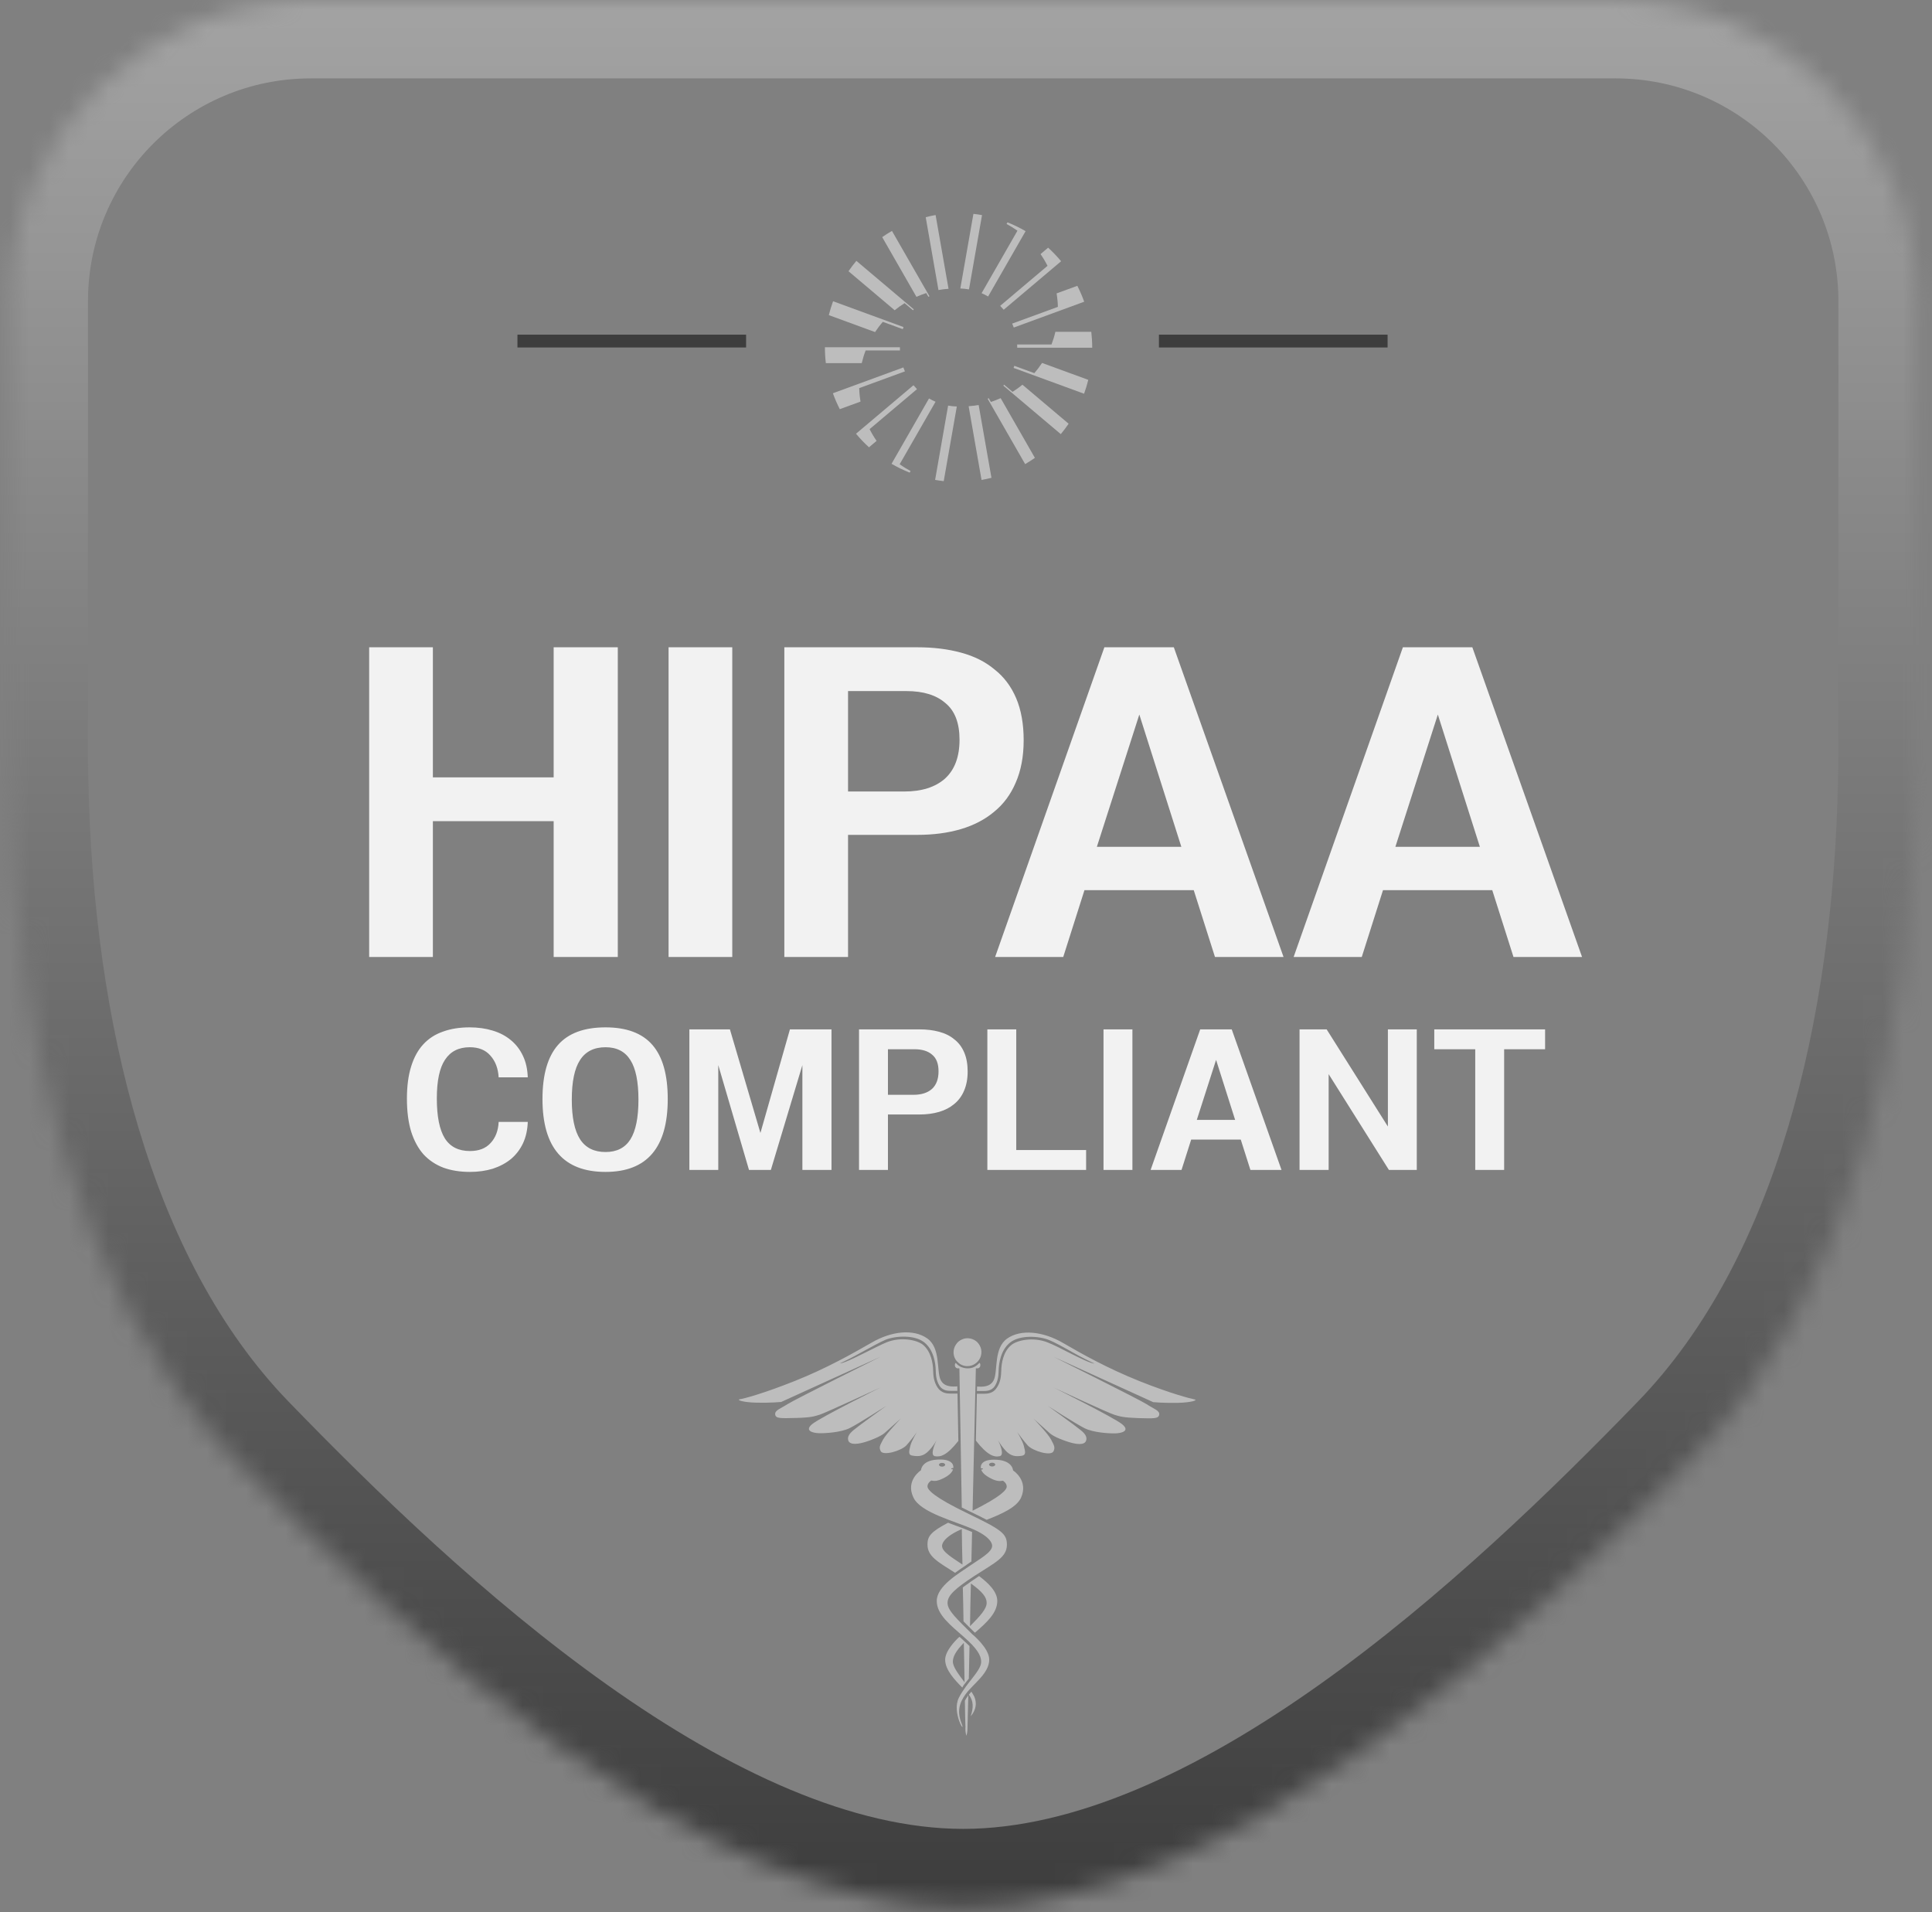 <svg width="98" height="97" viewBox="0 0 98 97" fill="none" xmlns="http://www.w3.org/2000/svg">
<rect x="0" y="0" width="98" height="97" fill="#808080" stroke="none"/>
<mask id="path-1-inside-1_9027_3371" fill="white">
<path d="M81.949 0C90.387 4.79567e-05 97.228 6.841 97.228 15.279V39.677H97.207C96.952 52.242 93.983 65.552 85.935 73.859C77.142 82.935 62.492 96.74 48.857 96.74C35.223 96.74 20.574 82.935 11.781 73.859C3.733 65.552 0.763 52.242 0.508 39.677H0.487V15.275C0.487 6.839 7.327 0 15.763 0H81.949Z"/>
</mask>
<path d="M81.949 0L81.949 -3.976H81.949V0ZM97.228 39.677V43.652H101.203V39.677H97.228ZM97.207 39.677V35.701H93.311L93.232 39.596L97.207 39.677ZM85.935 73.859L88.79 76.626L88.79 76.626L85.935 73.859ZM48.857 96.74L48.857 100.716H48.857V96.74ZM11.781 73.859L8.926 76.626L8.926 76.626L11.781 73.859ZM0.508 39.677L4.483 39.596L4.403 35.701H0.508V39.677ZM0.487 39.677H-3.488V43.652H0.487V39.677ZM81.949 0L81.949 3.976C88.191 3.976 93.252 9.036 93.252 15.279H97.228H101.203C101.203 4.646 92.583 -3.976 81.949 -3.976L81.949 0ZM97.228 15.279H93.252V39.677H97.228H101.203V15.279H97.228ZM97.228 39.677V35.701H97.207V39.677V43.652H97.228V39.677ZM97.207 39.677L93.232 39.596C92.984 51.823 90.073 63.874 83.079 71.093L85.935 73.859L88.79 76.626C97.893 67.229 100.92 52.661 101.182 39.758L97.207 39.677ZM85.935 73.859L83.079 71.093C78.726 75.586 73.07 81.093 66.912 85.46C60.663 89.892 54.428 92.765 48.857 92.765V96.74V100.716C56.921 100.716 64.829 96.686 71.512 91.946C78.285 87.142 84.35 81.208 88.79 76.626L85.935 73.859ZM48.857 96.74L48.858 92.765C43.287 92.764 37.053 89.892 30.804 85.46C24.645 81.092 18.99 75.586 14.637 71.093L11.781 73.859L8.926 76.626C13.365 81.208 19.431 87.142 26.204 91.946C32.886 96.685 40.794 100.716 48.857 100.716L48.857 96.74ZM11.781 73.859L14.637 71.093C7.643 63.874 4.731 51.823 4.483 39.596L0.508 39.677L-3.467 39.758C-3.205 52.661 -0.178 67.229 8.926 76.626L11.781 73.859ZM0.508 39.677V35.701H0.487V39.677V43.652H0.508V39.677ZM0.487 39.677H4.463V15.275H0.487H-3.488V39.677H0.487ZM0.487 15.275H4.463C4.463 9.035 9.522 3.976 15.763 3.976V0V-3.976C5.131 -3.976 -3.488 4.644 -3.488 15.275H0.487ZM15.763 0V3.976H81.949V0V-3.976H15.763V0Z" fill="url(#paint0_linear_9027_3371)" mask="url(#path-1-inside-1_9027_3371)"/>
<path d="M51.058 11.36C51.249 11.462 51.434 11.576 51.61 11.702L49.791 14.871C49.9 14.918 50.007 14.972 50.11 15.032L50.121 15.039L52.023 11.725C51.728 11.553 51.421 11.404 51.104 11.277L51.058 11.36Z" fill="#BDBDBD"/>
<path d="M52.781 12.889C52.913 13.079 53.031 13.278 53.135 13.484L50.733 15.513C50.796 15.577 50.855 15.643 50.912 15.711L53.824 13.251C53.621 13.006 53.401 12.777 53.166 12.563L52.781 12.889Z" fill="#BDBDBD"/>
<path d="M54.647 14.497L53.595 14.882C53.633 15.108 53.655 15.336 53.661 15.565L51.343 16.413C51.372 16.48 51.397 16.546 51.423 16.614L54.996 15.304C54.897 15.028 54.78 14.758 54.647 14.497Z" fill="#BDBDBD"/>
<path d="M53.533 16.831C53.483 17.05 53.417 17.264 53.337 17.474H51.594C51.597 17.528 51.598 17.583 51.598 17.637H55.402C55.402 17.368 55.386 17.098 55.355 16.83L53.533 16.831Z" fill="#BDBDBD"/>
<path d="M54.989 19.971C55.073 19.74 55.144 19.506 55.203 19.267L52.858 18.409C52.739 18.59 52.608 18.763 52.466 18.927L51.451 18.555C51.44 18.591 51.427 18.626 51.414 18.662L54.989 19.971Z" fill="#BDBDBD"/>
<path d="M51.863 19.514C51.703 19.645 51.536 19.765 51.361 19.875L50.932 19.513C50.919 19.529 50.907 19.544 50.894 19.56L53.808 22.02C53.948 21.852 54.081 21.676 54.206 21.492L51.863 19.514Z" fill="#BDBDBD"/>
<path d="M52.495 23.224L50.758 20.195C50.596 20.268 50.43 20.331 50.261 20.386L50.151 20.195L50.098 20.226L52 23.54C52.17 23.442 52.335 23.336 52.495 23.224Z" fill="#BDBDBD"/>
<path d="M49.642 20.542C49.474 20.571 49.304 20.592 49.133 20.604L49.788 24.344C49.958 24.314 50.125 24.278 50.291 24.235L49.642 20.542Z" fill="#BDBDBD"/>
<path d="M48.534 20.618C48.386 20.614 48.239 20.598 48.093 20.572L47.433 24.341C47.578 24.367 47.723 24.389 47.87 24.405L48.534 20.618Z" fill="#BDBDBD"/>
<path d="M46.189 23.891C45.997 23.789 45.812 23.675 45.635 23.549L47.455 20.378C47.345 20.331 47.239 20.277 47.135 20.217L47.124 20.21L45.223 23.525C45.518 23.697 45.825 23.846 46.142 23.973L46.189 23.891Z" fill="#BDBDBD"/>
<path d="M44.465 22.362C44.333 22.172 44.215 21.974 44.11 21.767L46.514 19.738C46.451 19.674 46.392 19.608 46.335 19.54L43.421 22C43.624 22.245 43.844 22.475 44.079 22.688L44.465 22.362Z" fill="#BDBDBD"/>
<path d="M42.598 20.754L43.65 20.369C43.611 20.143 43.589 19.915 43.583 19.686L45.901 18.837C45.873 18.772 45.846 18.705 45.822 18.637L42.248 19.947C42.347 20.223 42.464 20.492 42.598 20.754Z" fill="#BDBDBD"/>
<path d="M43.712 18.419C43.763 18.201 43.828 17.986 43.909 17.777H45.651C45.649 17.722 45.647 17.668 45.648 17.613H41.844C41.843 17.883 41.859 18.152 41.891 18.42L43.712 18.419Z" fill="#BDBDBD"/>
<path d="M42.257 15.28C42.173 15.511 42.101 15.745 42.042 15.984L44.388 16.843C44.507 16.661 44.638 16.488 44.779 16.324L45.794 16.695C45.806 16.659 45.818 16.624 45.831 16.588L42.257 15.28Z" fill="#BDBDBD"/>
<path d="M45.382 15.737C45.542 15.606 45.71 15.486 45.885 15.376L46.313 15.738C46.326 15.722 46.338 15.707 46.352 15.691L43.439 13.231C43.298 13.399 43.165 13.575 43.04 13.758L45.382 15.737Z" fill="#BDBDBD"/>
<path d="M44.749 12.027L46.486 15.056C46.648 14.983 46.815 14.919 46.984 14.865L47.094 15.056C47.111 15.046 47.129 15.035 47.146 15.025L45.244 11.712C45.075 11.81 44.91 11.915 44.749 12.027Z" fill="#BDBDBD"/>
<path d="M47.603 14.711C47.772 14.681 47.943 14.66 48.114 14.648L47.458 10.907C47.289 10.937 47.122 10.973 46.956 11.016L47.603 14.711Z" fill="#BDBDBD"/>
<path d="M48.712 14.633C48.86 14.637 49.007 14.653 49.152 14.679L49.813 10.91C49.668 10.884 49.522 10.863 49.376 10.847L48.712 14.633Z" fill="#BDBDBD"/>
<path d="M26.247 17.3L37.845 17.3" stroke="#3D3D3D" stroke-width="0.651"/>
<path d="M58.787 17.3L70.385 17.3" stroke="#3D3D3D" stroke-width="0.651"/>
<path d="M18.726 32.832H21.958V39.429H28.084V32.832H31.337V48.54H28.084V41.651H21.958V48.54H18.726V32.832ZM33.913 48.54V32.832H37.144V48.54H33.913ZM43.017 40.147H45.867C46.749 40.147 47.437 39.93 47.931 39.496C48.425 39.048 48.672 38.389 48.672 37.522C48.672 36.669 48.432 36.048 47.953 35.659C47.49 35.255 46.831 35.053 45.979 35.053H43.017V40.147ZM39.785 48.54V32.832H46.54C47.347 32.832 48.081 32.922 48.739 33.101C49.412 33.281 49.98 33.565 50.444 33.954C50.923 34.328 51.289 34.814 51.544 35.413C51.798 36.011 51.925 36.721 51.925 37.544C51.925 38.367 51.791 39.085 51.521 39.699C51.267 40.297 50.901 40.791 50.422 41.179C49.958 41.568 49.397 41.86 48.739 42.055C48.081 42.249 47.347 42.346 46.54 42.346H43.017V48.54H39.785ZM55.638 42.952H59.923L57.792 36.243L55.638 42.952ZM61.629 48.54L60.552 45.151H55.009L53.932 48.54H50.477L56.019 32.832H59.542L65.107 48.54H61.629ZM70.78 42.952H75.066L72.934 36.243L70.78 42.952ZM76.771 48.54L75.694 45.151H70.152L69.075 48.54H65.619L71.161 32.832H74.684L80.249 48.54H76.771Z" fill="#F2F2F2"/>
<path d="M26.771 56.906C26.757 57.313 26.676 57.676 26.527 57.995C26.377 58.308 26.174 58.573 25.916 58.79C25.658 59 25.352 59.163 24.999 59.279C24.646 59.387 24.259 59.442 23.838 59.442C23.336 59.442 22.888 59.37 22.494 59.228C22.1 59.078 21.764 58.854 21.486 58.556C21.214 58.25 21.004 57.863 20.855 57.395C20.712 56.926 20.641 56.37 20.641 55.725C20.641 55.093 20.712 54.55 20.855 54.095C20.997 53.634 21.204 53.257 21.476 52.965C21.747 52.673 22.08 52.459 22.474 52.324C22.867 52.181 23.316 52.11 23.818 52.11C24.246 52.11 24.636 52.164 24.989 52.273C25.349 52.381 25.658 52.544 25.916 52.761C26.174 52.972 26.377 53.237 26.527 53.556C26.676 53.868 26.757 54.231 26.771 54.645H25.294C25.267 54.19 25.128 53.824 24.877 53.545C24.633 53.26 24.283 53.118 23.828 53.118C23.271 53.118 22.854 53.328 22.576 53.749C22.297 54.163 22.158 54.818 22.158 55.715C22.158 56.631 22.294 57.306 22.565 57.741C22.837 58.169 23.261 58.383 23.838 58.383C24.293 58.383 24.643 58.247 24.887 57.975C25.138 57.704 25.274 57.347 25.294 56.906H26.771ZM27.517 55.745C27.517 54.516 27.779 53.603 28.301 53.006C28.824 52.408 29.628 52.11 30.715 52.11C31.787 52.11 32.582 52.408 33.097 53.006C33.614 53.603 33.871 54.516 33.871 55.745C33.871 58.209 32.819 59.442 30.715 59.442C28.583 59.442 27.517 58.209 27.517 55.745ZM29.004 55.776C29.004 56.678 29.143 57.347 29.421 57.782C29.7 58.216 30.131 58.433 30.715 58.433C31.285 58.433 31.706 58.22 31.977 57.792C32.249 57.357 32.385 56.685 32.385 55.776C32.385 54.866 32.249 54.197 31.977 53.77C31.706 53.335 31.285 53.118 30.715 53.118C30.131 53.118 29.7 53.335 29.421 53.77C29.143 54.197 29.004 54.866 29.004 55.776ZM34.968 52.212H37.025L38.572 57.466L40.069 52.212H42.177V59.34H40.701V54.024L39.102 59.34H37.992L36.434 54.024V59.34H34.968V52.212ZM45.041 55.531H46.334C46.735 55.531 47.047 55.433 47.271 55.236C47.495 55.032 47.607 54.733 47.607 54.34C47.607 53.953 47.498 53.671 47.281 53.495C47.071 53.311 46.772 53.22 46.385 53.22H45.041V55.531ZM43.574 59.34V52.212H46.639C47.006 52.212 47.339 52.252 47.638 52.334C47.943 52.415 48.201 52.544 48.411 52.721C48.629 52.89 48.795 53.111 48.91 53.383C49.026 53.654 49.084 53.977 49.084 54.35C49.084 54.723 49.022 55.049 48.9 55.328C48.785 55.599 48.618 55.823 48.401 56C48.191 56.176 47.936 56.309 47.638 56.397C47.339 56.485 47.006 56.529 46.639 56.529H45.041V59.34H43.574ZM50.083 52.212H51.549V58.332H55.093V59.34H50.083V52.212ZM55.975 59.34V52.212H57.441V59.34H55.975ZM60.707 56.804H62.652L61.685 53.759L60.707 56.804ZM63.426 59.34L62.937 57.802H60.422L59.933 59.34H58.365L60.88 52.212H62.479L65.004 59.34H63.426ZM65.919 52.212H67.294L70.4 57.14V52.212H71.866V59.34H70.451L67.395 54.482V59.34H65.919V52.212ZM74.831 53.22H72.753V52.212H78.374V53.22H76.297V59.34H74.831V53.22Z" fill="#F2F2F2"/>
<path d="M48.943 86.267C48.952 86.876 48.96 87.32 48.969 87.537C48.978 87.564 48.978 87.598 48.969 87.624C48.969 87.659 48.969 87.685 48.969 87.685C48.969 87.807 48.986 87.929 49.021 88.042C49.056 87.929 49.074 87.807 49.074 87.685C49.074 87.642 49.091 87.007 49.117 85.989C49.108 85.997 49.1 86.006 49.1 86.015C49.039 86.093 48.986 86.18 48.943 86.267ZM47.133 73.565C47.273 73.417 47.403 73.243 47.499 73.06C47.429 73.217 47.16 73.808 47.42 73.861C47.708 73.913 48.029 73.826 48.612 73.086C48.595 72.138 48.578 71.311 48.569 70.685H48.256C48.238 70.685 48.23 70.685 48.212 70.685C48.038 70.685 47.751 70.668 47.56 70.381C47.351 70.067 47.342 69.746 47.334 69.511C47.325 69.171 47.238 68.554 46.812 68.206C46.516 67.971 45.715 67.788 44.976 68.084C44.732 68.18 44.245 68.432 43.766 68.667C43.331 68.884 42.775 69.154 42.601 69.154C42.888 69.023 43.27 68.832 43.688 68.597C44.167 68.336 44.671 68.058 44.923 67.953C45.428 67.753 46.394 67.692 46.89 68.093C47.36 68.475 47.455 69.136 47.464 69.493C47.473 69.728 47.481 70.015 47.664 70.302C47.829 70.546 48.09 70.546 48.247 70.546H48.282H48.56C48.56 70.468 48.56 70.398 48.56 70.32C48.282 70.337 47.882 70.355 47.708 69.98C47.499 69.528 47.725 68.371 47.029 67.884C46.333 67.396 45.219 67.518 44.227 68.093C43.244 68.658 41.939 69.397 40.33 70.041C38.72 70.685 37.72 70.946 37.528 70.972C37.346 71.007 37.676 71.129 38.364 71.146C39.051 71.164 39.625 71.111 39.625 71.111L44.671 68.815C44.671 68.815 40.321 70.981 39.956 71.216C39.59 71.451 39.294 71.529 39.321 71.746C39.347 71.964 39.625 71.938 40.391 71.921C41.156 71.903 41.322 71.834 41.583 71.755C41.844 71.677 44.671 70.372 44.671 70.372C44.671 70.372 41.644 71.877 41.209 72.225C40.774 72.573 41.243 72.686 41.539 72.695C41.844 72.704 42.653 72.66 43.105 72.434C43.558 72.208 44.967 71.303 44.967 71.303C44.967 71.303 43.575 72.303 43.305 72.53C43.088 72.712 42.975 72.869 43.027 73.06C43.105 73.304 43.523 73.278 44.08 73.078C44.08 73.078 44.654 72.878 44.871 72.686C45.089 72.486 45.698 71.947 45.698 71.947C45.698 71.947 44.976 72.695 44.793 73.017C44.619 73.339 44.584 73.417 44.671 73.6C44.793 73.861 45.715 73.591 45.976 73.313C46.168 73.095 46.35 72.869 46.516 72.625C46.516 72.625 46.237 73.078 46.176 73.339C46.115 73.6 46.046 73.808 46.298 73.835C46.577 73.878 46.838 73.887 47.133 73.565ZM48.856 79.49C48.882 79.472 48.908 79.455 48.934 79.438C48.986 79.403 49.03 79.377 49.065 79.342C49.134 79.298 49.204 79.246 49.274 79.203C49.282 78.707 49.3 78.202 49.308 77.706C49.169 77.645 49.021 77.584 48.865 77.523C48.856 77.523 48.847 77.515 48.839 77.515C48.821 77.506 48.812 77.506 48.795 77.497C48.691 77.463 48.595 77.419 48.482 77.384C48.351 77.332 48.221 77.289 48.09 77.236C47.22 77.698 47.046 77.915 47.046 78.341C47.046 78.942 47.56 79.211 48.447 79.777C48.586 79.672 48.725 79.577 48.856 79.49ZM47.786 78.42C47.786 78.42 47.725 78.037 48.708 77.593C48.734 77.584 48.76 77.567 48.786 77.558C48.795 78.159 48.804 78.759 48.821 79.359C48.334 79.029 47.786 78.715 47.786 78.42ZM49.274 85.806C49.23 85.858 49.187 85.91 49.143 85.954C49.395 86.293 49.378 86.624 49.239 87.05C49.369 86.902 49.63 86.528 49.413 86.041C49.369 85.963 49.326 85.884 49.274 85.806ZM48.873 82.239C48.969 82.335 49.082 82.448 49.195 82.561C49.265 82.63 49.334 82.7 49.413 82.778C49.422 82.787 49.439 82.796 49.456 82.813C50.048 82.3 50.587 81.813 50.587 81.204C50.587 80.725 50.126 80.29 49.665 79.942C49.622 79.968 49.578 79.994 49.535 80.029C49.43 80.099 49.334 80.16 49.248 80.221C49.248 80.221 49.239 80.221 49.239 80.229C49.221 80.247 49.195 80.255 49.178 80.273C49.056 80.36 48.943 80.438 48.839 80.516C48.856 81.099 48.865 81.682 48.873 82.239ZM49.248 80.316C49.822 80.734 50.048 81.004 50.048 81.299C50.048 81.604 49.726 81.961 49.204 82.483C49.213 81.787 49.23 81.064 49.248 80.316ZM52.423 71.955C52.423 71.955 53.032 72.495 53.25 72.695C53.467 72.895 54.041 73.086 54.041 73.086C54.598 73.287 55.016 73.313 55.094 73.069C55.155 72.878 55.033 72.712 54.816 72.538C54.546 72.312 53.154 71.311 53.154 71.311C53.154 71.311 54.563 72.216 55.016 72.443C55.468 72.669 56.277 72.712 56.582 72.704C56.886 72.695 57.347 72.582 56.912 72.234C56.477 71.886 53.45 70.381 53.45 70.381C53.45 70.381 56.269 71.694 56.538 71.764C56.799 71.842 56.965 71.903 57.73 71.929C58.496 71.947 58.766 71.973 58.8 71.755C58.835 71.546 58.531 71.468 58.165 71.225C57.8 70.99 53.45 68.823 53.45 68.823L58.496 71.12C58.496 71.12 59.07 71.172 59.757 71.155C60.445 71.138 60.775 71.016 60.593 70.981C60.41 70.946 59.401 70.694 57.791 70.05C56.182 69.406 54.877 68.675 53.893 68.101C52.91 67.536 51.788 67.405 51.092 67.892C50.396 68.38 50.622 69.528 50.413 69.989C50.239 70.363 49.839 70.346 49.561 70.328C49.561 70.398 49.561 70.476 49.552 70.555H49.839H49.874C50.031 70.555 50.292 70.555 50.457 70.311C50.64 70.033 50.648 69.737 50.657 69.502C50.666 69.145 50.761 68.484 51.231 68.101C51.727 67.701 52.693 67.762 53.197 67.962C53.45 68.058 53.954 68.336 54.433 68.606C54.85 68.841 55.233 69.032 55.52 69.163C55.338 69.163 54.79 68.893 54.355 68.675C53.885 68.432 53.398 68.188 53.145 68.093C52.406 67.797 51.605 67.979 51.309 68.214C50.874 68.562 50.796 69.18 50.788 69.519C50.779 69.754 50.77 70.085 50.561 70.389C50.379 70.676 50.092 70.694 49.909 70.694C49.891 70.694 49.883 70.694 49.865 70.694H49.552C49.535 71.32 49.517 72.138 49.5 73.069C50.092 73.826 50.431 73.922 50.709 73.861C50.97 73.808 50.709 73.217 50.631 73.06C50.735 73.243 50.857 73.408 50.996 73.565C51.283 73.887 51.553 73.878 51.814 73.843C52.075 73.808 51.997 73.608 51.936 73.347C51.875 73.086 51.597 72.634 51.597 72.634C51.762 72.869 51.945 73.104 52.136 73.321C52.397 73.6 53.319 73.878 53.441 73.608C53.519 73.434 53.493 73.347 53.319 73.025C53.154 72.704 52.423 71.955 52.423 71.955ZM49.074 69.293C49.213 69.293 49.352 69.25 49.465 69.171C49.578 69.093 49.674 68.98 49.726 68.858C49.778 68.728 49.796 68.588 49.77 68.449C49.743 68.31 49.674 68.188 49.578 68.084C49.482 67.988 49.352 67.918 49.213 67.892C49.074 67.866 48.934 67.875 48.804 67.936C48.673 67.988 48.56 68.084 48.491 68.197C48.412 68.31 48.369 68.449 48.369 68.588C48.369 68.684 48.386 68.771 48.421 68.858C48.456 68.945 48.508 69.023 48.578 69.084C48.647 69.154 48.717 69.206 48.804 69.241C48.882 69.276 48.978 69.293 49.074 69.293ZM51.388 74.583C51.388 74.583 51.37 74.096 50.579 74.043C49.77 73.991 49.735 74.339 49.752 74.47C49.813 74.47 49.865 74.487 49.865 74.504C49.865 74.522 49.822 74.539 49.77 74.539C49.813 74.67 49.935 74.826 50.283 75C50.57 75.14 50.709 75.131 50.874 75.105C50.874 75.105 51.066 75.218 51.066 75.401C51.066 75.575 50.761 75.914 49.334 76.627C49.422 72.782 49.5 69.406 49.5 69.406H49.587C49.622 69.406 49.656 69.389 49.682 69.363C49.709 69.337 49.726 69.302 49.726 69.267V69.224C49.726 69.206 49.726 69.189 49.717 69.171C49.709 69.154 49.7 69.136 49.682 69.128C49.604 69.215 49.517 69.284 49.413 69.337C49.308 69.389 49.195 69.406 49.082 69.406C48.969 69.406 48.856 69.38 48.752 69.337C48.647 69.293 48.551 69.215 48.482 69.128C48.465 69.145 48.456 69.154 48.447 69.171C48.438 69.189 48.438 69.206 48.438 69.224V69.267C48.438 69.302 48.456 69.337 48.482 69.363C48.508 69.389 48.543 69.406 48.578 69.406H48.665C48.665 69.406 48.725 72.686 48.786 76.462C48.908 76.523 49.03 76.584 49.169 76.653C49.187 76.662 49.213 76.671 49.23 76.68C49.552 76.836 49.822 76.967 50.048 77.088C50.814 76.793 51.562 76.453 51.788 75.975C52.188 75.087 51.388 74.583 51.388 74.583ZM50.326 74.383C50.239 74.383 50.17 74.339 50.17 74.287C50.17 74.235 50.239 74.191 50.326 74.191C50.413 74.191 50.483 74.235 50.483 74.287C50.483 74.339 50.413 74.383 50.326 74.383ZM48.943 85.397C49.013 85.31 49.074 85.223 49.143 85.145C49.152 84.649 49.169 84.092 49.178 83.492C49.091 83.405 48.995 83.318 48.891 83.222C48.856 83.196 48.83 83.161 48.795 83.135C48.752 83.092 48.708 83.057 48.665 83.022C48.421 83.248 47.943 83.753 47.943 84.188C47.943 84.701 48.438 85.223 48.812 85.597C48.847 85.519 48.891 85.458 48.943 85.397ZM48.891 83.326C48.908 84.066 48.917 84.745 48.926 85.328C48.639 84.945 48.334 84.553 48.334 84.284C48.334 84.031 48.482 83.744 48.891 83.326ZM49.091 76.766C47.394 75.949 47.046 75.575 47.046 75.392C47.046 75.209 47.238 75.096 47.238 75.096C47.403 75.131 47.542 75.131 47.829 74.992C48.177 74.826 48.299 74.661 48.343 74.531C48.291 74.531 48.247 74.513 48.247 74.496C48.247 74.478 48.299 74.461 48.36 74.461V74.452C48.369 74.322 48.325 73.983 47.525 74.035C46.733 74.087 46.716 74.574 46.716 74.574C46.716 74.574 45.915 75.087 46.333 75.957C46.698 76.732 48.412 77.141 49.404 77.584C50.387 78.028 50.326 78.411 50.326 78.411C50.326 78.742 49.665 79.09 49.143 79.455C48.621 79.82 47.516 80.455 47.516 81.204C47.516 81.891 48.203 82.422 48.873 83.013C49.552 83.605 49.77 83.962 49.77 84.292C49.77 84.745 49.021 85.354 48.639 86.111C48.256 86.868 49.013 88.042 48.778 87.424C48.534 86.807 48.665 86.371 48.978 85.936C49.361 85.406 50.178 84.884 50.178 84.179C50.178 83.588 49.317 82.891 49.317 82.891C48.551 82.126 48.064 81.691 48.064 81.308C48.064 80.925 48.43 80.586 49.456 79.916C50.474 79.255 51.075 78.994 51.075 78.35C51.075 77.784 50.788 77.584 49.091 76.766ZM47.786 74.2C47.873 74.2 47.943 74.243 47.943 74.296C47.943 74.348 47.873 74.391 47.786 74.391C47.699 74.391 47.629 74.348 47.629 74.296C47.629 74.243 47.699 74.2 47.786 74.2Z" fill="#BDBDBD"/>
<defs>
<linearGradient id="paint0_linear_9027_3371" x1="48.858" y1="0" x2="48.858" y2="96.74" gradientUnits="userSpaceOnUse">
<stop stop-color="#A3A3A3"/>
<stop offset="1" stop-color="#3D3D3D"/>
</linearGradient>
</defs>
</svg>
